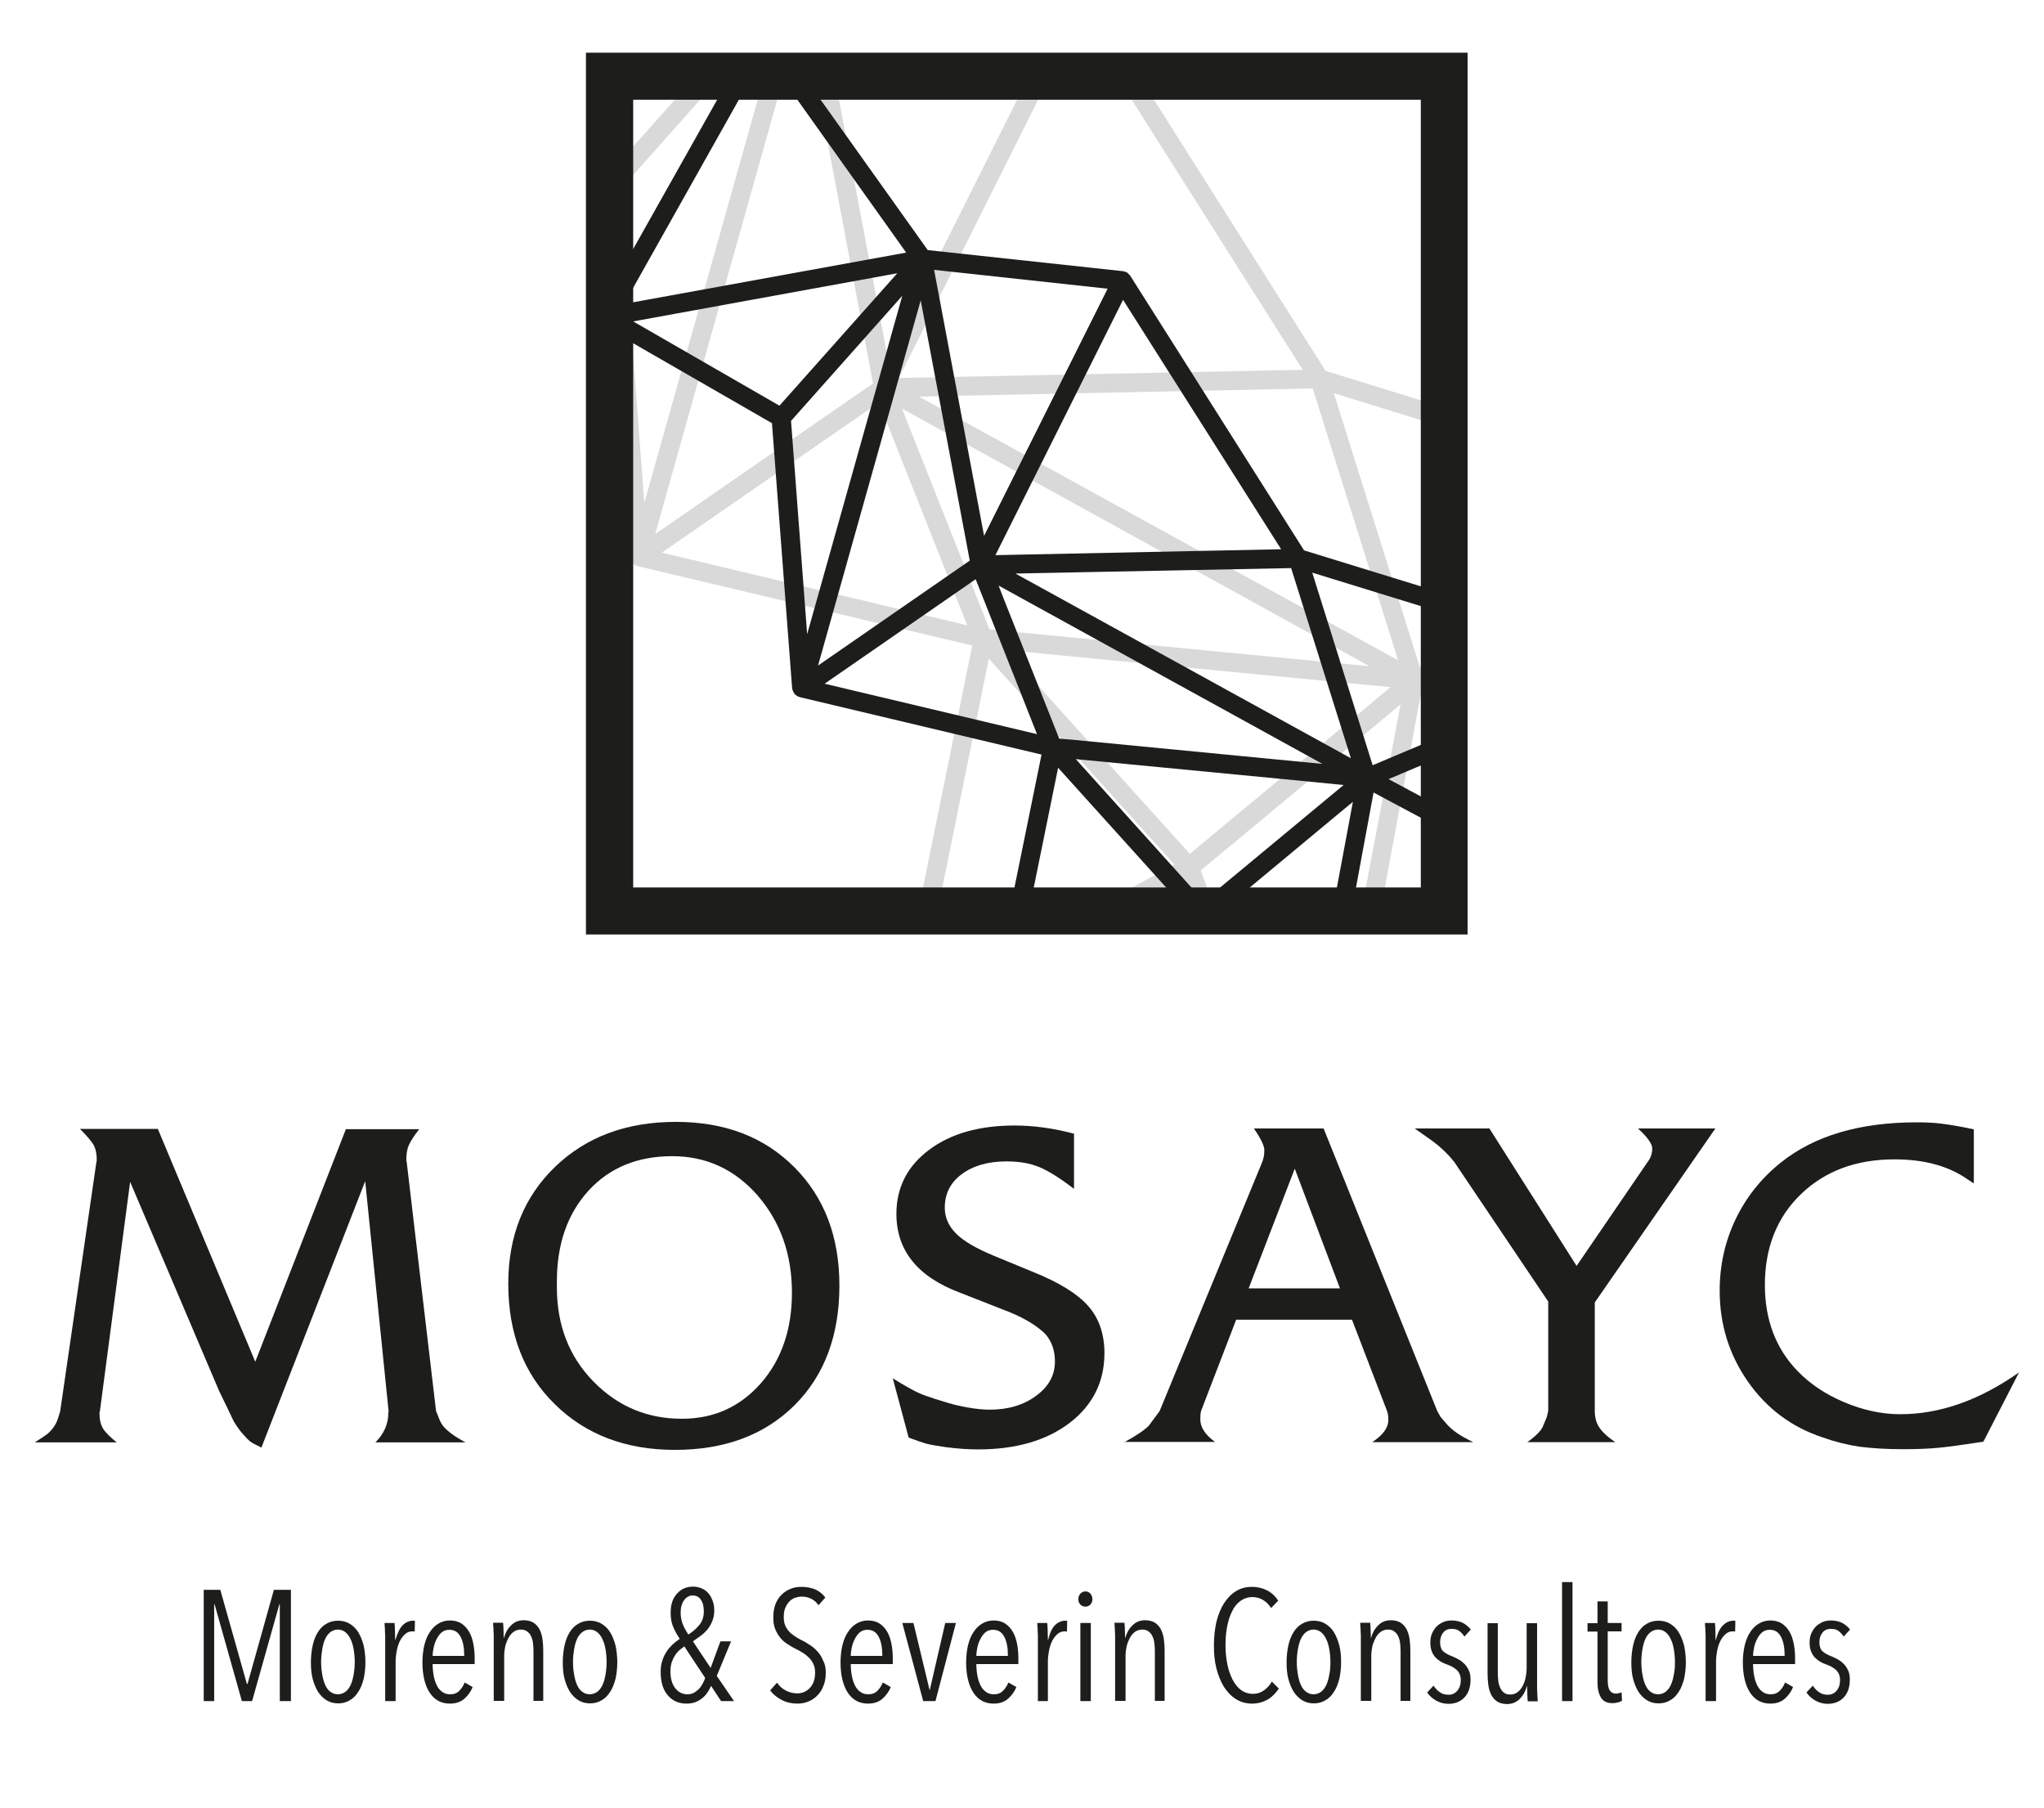 <?xml version="1.0" encoding="utf-8"?>
<!-- Generator: Adobe Illustrator 27.0.0, SVG Export Plug-In . SVG Version: 6.00 Build 0)  -->
<svg version="1.1" id="Capa_1" xmlns="http://www.w3.org/2000/svg" xmlns:xlink="http://www.w3.org/1999/xlink" x="0px" y="0px"
	 viewBox="0 0 900 796" style="enable-background:new 0 0 900 796;" xml:space="preserve">
<style type="text/css">
	.st0{fill:#1D1D1B;}
	.st1{fill:#D9D9D9;}
</style>
<g>
	<path class="st0" d="M15.3,635c2.4-1.5,4.2-2.7,5.4-3.6c1.1-0.9,2.1-1.9,2.9-3.1c0.8-1.1,1.4-2.3,1.8-3.5c0.4-1.2,0.8-2.4,1.1-3.5
		l15.9-109.4l0.2-1.1c0-2.7-0.4-4.8-1.2-6.4c-0.8-1.6-2.9-4.1-6.2-7.4h34.3l42.9,102.5l39.9-102.4l32.3,0c-2.3,2.9-3.8,5.3-4.6,7.1
		c-0.8,1.8-1.1,4-1.1,6.5l0.2,1.1L192,621.2l1.1,2.7c0.6,1.8,1.4,3.2,2.2,4.1s1.9,2,3.4,3.1c1.4,1.1,3.5,2.4,6.3,3.9h-39.7
		c3.8-3.8,5.7-8.2,5.7-13l0.1-0.8l-10.3-101.2l-45.7,117.3c-2.4-1.2-4-2-4.8-2.6c-0.8-0.6-1.8-1.6-3.2-3.2c-1.4-1.5-2.8-3.5-4.2-5.8
		l-3-6.3l-3.4-7l-39.2-92.1L44,621.2l-0.2,0.8c0,2.8,0.5,5.1,1.5,6.8c1,1.7,3.1,3.8,6.1,6.2H15.3z"/>
	<path class="st0" d="M223.8,565.1c0-21,6.9-38.2,20.6-51.4c13.7-13.2,31.4-19.8,53.2-19.8c21.5,0,38.8,6.6,52.1,19.9
		c13.3,13.3,19.9,30.7,19.9,52.2c0,21.9-6.6,39.5-19.7,52.6c-13.2,13.1-30.7,19.7-52.7,19.7c-21.8,0-39.5-6.8-53.1-20.3
		C230.5,604.6,223.8,586.9,223.8,565.1z M245.2,564.2v2.5c0,16.6,5.3,30.4,16,41.4c10.7,11,23.7,16.5,39,16.5
		c14.1,0,25.6-5.2,34.8-15.6c9.1-10.4,13.7-23.7,13.7-39.9c0-17-5.1-31.2-15.1-42.8c-10.1-11.5-22.6-17.3-37.6-17.3
		c-15.2,0-27.5,5-36.8,15.1C249.9,534.3,245.2,547.6,245.2,564.2z"/>
	<path class="st0" d="M393.1,606.8c5,3.1,8.6,5.1,10.9,6.2c2.3,1.1,6,2.4,11.1,3.9c3.3,1.1,6.9,2,10.8,2.7s7.2,1,9.9,1
		c8,0,14.9-2,20.4-6.1c5.6-4.1,8.3-9.1,8.3-15.1c0-5-1.5-9.1-4.4-12.3c-4.3-4.1-10.6-7.7-18.8-10.7l-18.6-7.3
		c-18.7-7-28-18.6-28-34.7c0-11.6,4.8-21,14.4-28.2c9.6-7.2,22.2-10.7,37.7-10.7c8.3,0,17,1.2,26.1,3.6v24.3
		c-6.1-4.7-11.2-7.9-15.3-9.6c-4.1-1.7-8.9-2.5-14.4-2.5c-8.2,0-14.7,1.9-19.7,5.6c-5,3.7-7.5,8.6-7.5,14.8c0,4.3,1.7,8.1,5,11.4
		c3.3,3.3,8.8,6.5,16.5,9.7l17.2,7.1c11.5,4.6,19.6,9.6,24.4,15c4.8,5.4,7.2,12.4,7.2,20.8c0,12.6-5.1,22.9-15.3,30.7
		c-10.2,7.8-23.7,11.7-40.4,11.7c-4,0-8.7-0.3-14.2-1c-4.1-0.6-6.9-1.1-8.4-1.5c-1.5-0.4-4.2-1.3-7.9-2.7L393.1,606.8z"/>
	<path class="st0" d="M494.9,635c5.4-2.9,9-5.4,10.9-7.3l4.8-6.5l45-109.2c0.8-1.8,1.1-3.6,1.1-5.6s-1.5-5.1-4.6-9.6h30.7l50,124.3
		l1.5,2.7l3.3,3.8c1.1,1.1,2.5,2.3,4.1,3.4c1.6,1.1,3.9,2.4,7,3.9h-44.5c4.7-3.1,7.1-6.3,7.1-9.8c0-1.7-0.2-3-0.6-4l-15.4-40.1h-51
		l-15.4,40c-0.3,1-0.4,2.3-0.4,3.8c0,3.6,2.2,6.9,6.5,10H494.9z M570.1,514.5l-20.3,52.7h40.2L570.1,514.5z"/>
	<path class="st0" d="M622.9,496.8l32.9,0l38.4,60.5l31.3-45.8c1.3-1.7,2-3.6,2-5.9c0-2-2.1-5-6.3-8.8h34.1l-53.1,76.6v47.7
		c0,2.8,0.6,5.2,1.9,7.2c1.3,2,3.6,4.2,7.1,6.6h-38.7c3.9-2.8,6.3-5.2,7-7.3l1.6-3.8l0.6-2.7v-48.1l-41.4-61.5l-2.3-2.7
		c-2.9-3.1-5.9-5.6-9-7.7L622.9,496.8z"/>
	<path class="st0" d="M869.1,497.2V521l-4.4-2.9c-8-5.1-18.2-7.7-30.5-7.7c-16.9,0-30.6,5.1-41.2,15.3c-10.6,10.2-15.9,23.6-15.9,40
		c0,15.3,4.8,28,14.4,37.9c5.4,5.6,12.2,10.2,20.5,13.7c8.3,3.5,16.5,5.3,24.7,5.3c17.4,0,34.8-6.1,52.3-18.4l-15.7,30.5
		c-9.1,1.4-15.7,2.3-20,2.7c-4.3,0.4-9.4,0.6-15.4,0.6c-7.3,0-13.6-0.4-19.1-1.1c-5.4-0.8-11-2.2-16.6-4.2
		c-13.4-4.5-24.3-12.6-32.6-24.5c-8.3-11.9-12.4-25.2-12.4-40c0-11.1,2.3-21.5,6.9-31.2c4.6-9.7,11.2-18.1,19.9-25.1
		c14.8-11.9,34.8-17.8,60-17.8c4.2,0,7.9,0.2,11,0.6S862.8,495.8,869.1,497.2z"/>
</g>
<g>
	<path class="st0" d="M123.2,748.9v-42.6H123l-12,42.6h-4.5l-12-42.6h-0.2v42.6h-4.6v-49H97l11.7,41.4h0.3l11.6-41.4h7.5v49H123.2z"
		/>
	<path class="st0" d="M160.9,731.8c0,2.7-0.3,5.2-0.8,7.4c-0.6,2.2-1.3,4.1-2.4,5.7c-1,1.6-2.3,2.9-3.8,3.7c-1.5,0.9-3.2,1.3-5,1.3
		s-3.5-0.4-5-1.3c-1.5-0.9-2.7-2.1-3.8-3.7c-1-1.6-1.8-3.5-2.4-5.7c-0.6-2.2-0.8-4.7-0.8-7.4s0.3-5.2,0.8-7.5
		c0.5-2.3,1.3-4.2,2.3-5.8c1-1.6,2.3-2.9,3.8-3.7c1.5-0.9,3.2-1.3,5.1-1.3c1.8,0,3.5,0.4,5,1.3c1.5,0.9,2.8,2.1,3.8,3.7
		c1,1.6,1.8,3.6,2.4,5.8C160.6,726.6,160.9,729.1,160.9,731.8z M156.2,731.7c0-2-0.2-3.9-0.5-5.7s-0.8-3.3-1.4-4.5
		c-0.6-1.3-1.4-2.3-2.3-3c-0.9-0.7-2-1.1-3.2-1.1c-1.2,0-2.3,0.4-3.3,1.1c-0.9,0.7-1.7,1.7-2.3,3c-0.6,1.3-1,2.8-1.3,4.5
		c-0.3,1.8-0.5,3.6-0.5,5.7c0,2,0.2,3.9,0.5,5.6c0.3,1.7,0.7,3.2,1.3,4.5c0.6,1.3,1.3,2.3,2.3,3c0.9,0.7,2,1.1,3.3,1.1
		c1.2,0,2.3-0.4,3.3-1.1c0.9-0.7,1.7-1.7,2.3-3c0.6-1.3,1-2.8,1.3-4.5C156,735.6,156.2,733.7,156.2,731.7z"/>
	<path class="st0" d="M177.3,715.5c1.3-1.3,2.9-2,4.6-2c0.4,0,0.6,0,0.8,0.1l-0.1,4.7c-0.2,0-0.4-0.1-0.5-0.1c-0.2,0-0.4,0-0.6,0
		c-1.2,0-2.2,0.4-3.1,1.2c-0.9,0.8-1.7,1.8-2.3,3c-0.6,1.2-1.1,2.7-1.4,4.3c-0.3,1.6-0.5,3.2-0.5,4.7v17.5h-4.6v-25.7
		c0-0.7,0-1.5,0-2.4c0-0.9,0-1.7-0.1-2.5c0-0.8,0-1.6-0.1-2.2c0-0.7-0.1-1.2-0.1-1.6h4.4c0.1,0.9,0.2,2,0.2,3.3
		c0,1.3,0.1,2.7,0.1,4.2h0.1C175,719,176,716.8,177.3,715.5z"/>
	<path class="st0" d="M190.5,732.7c0,1.9,0.2,3.6,0.5,5.2s0.8,3,1.4,4.2c0.6,1.2,1.4,2.1,2.4,2.8c1,0.7,2.1,1,3.4,1
		c1.7,0,3-0.5,4-1.5c1-1,1.8-2.2,2.4-3.7l3.5,2c-0.8,2.1-2.1,3.8-3.7,5.2c-1.6,1.4-3.7,2.1-6.3,2.1c-3.8,0-6.8-1.6-8.9-4.8
		c-2.1-3.2-3.2-7.7-3.2-13.4c0-2.7,0.3-5.1,0.8-7.4c0.6-2.3,1.3-4.2,2.4-5.8c1-1.6,2.3-2.9,3.8-3.8c1.5-0.9,3.2-1.4,5-1.4
		c2,0,3.7,0.4,5.1,1.3c1.4,0.9,2.5,2.1,3.4,3.6c0.9,1.5,1.5,3.3,1.9,5.3c0.4,2,0.6,4.2,0.6,6.5v2.5H190.5z M204.4,728.9
		c0-3.5-0.5-6.2-1.6-8.3c-1.1-2.1-2.7-3.1-5-3.1c-1.3,0-2.5,0.4-3.4,1.2c-0.9,0.8-1.6,1.8-2.2,3c-0.6,1.2-1,2.4-1.3,3.8
		s-0.4,2.5-0.4,3.5H204.4z"/>
	<path class="st0" d="M234.9,748.9v-22.2c0-1.1-0.1-2.1-0.2-3.2c-0.1-1.1-0.4-2.1-0.8-3c-0.4-0.9-0.9-1.6-1.7-2.2
		c-0.7-0.6-1.7-0.9-2.8-0.9c-1.1,0-2.2,0.3-3.1,0.9c-0.9,0.6-1.7,1.5-2.3,2.6c-0.6,1.1-1.1,2.3-1.5,3.7c-0.3,1.4-0.5,2.9-0.5,4.4
		v19.8h-4.6v-25.7c0-0.7,0-1.5,0-2.4c0-0.9,0-1.7-0.1-2.5c0-0.8,0-1.6-0.1-2.2c0-0.7-0.1-1.2-0.1-1.6h4.4c0.1,0.9,0.2,1.9,0.2,3.2
		c0,1.2,0.1,2.4,0.1,3.5h0.1c0.6-2.3,1.7-4.2,3.2-5.6c1.5-1.5,3.3-2.2,5.5-2.2c1.8,0,3.3,0.4,4.5,1.2c1.1,0.8,2,1.8,2.6,3.1
		c0.6,1.3,1,2.7,1.2,4.3c0.2,1.6,0.3,3.2,0.3,4.7v22.2H234.9z"/>
	<path class="st0" d="M271.8,731.8c0,2.7-0.3,5.2-0.8,7.4c-0.6,2.2-1.3,4.1-2.4,5.7c-1,1.6-2.3,2.9-3.8,3.7c-1.5,0.9-3.2,1.3-5,1.3
		c-1.8,0-3.5-0.4-5-1.3c-1.5-0.9-2.7-2.1-3.8-3.7c-1-1.6-1.8-3.5-2.4-5.7c-0.6-2.2-0.8-4.7-0.8-7.4s0.3-5.2,0.8-7.5
		c0.5-2.3,1.3-4.2,2.3-5.8c1-1.6,2.3-2.9,3.8-3.7c1.5-0.9,3.2-1.3,5.1-1.3c1.8,0,3.5,0.4,5,1.3c1.5,0.9,2.8,2.1,3.8,3.7
		c1,1.6,1.8,3.6,2.4,5.8C271.5,726.6,271.8,729.1,271.8,731.8z M267.1,731.7c0-2-0.2-3.9-0.5-5.7s-0.8-3.3-1.4-4.5
		c-0.6-1.3-1.4-2.3-2.3-3c-0.9-0.7-2-1.1-3.2-1.1c-1.2,0-2.3,0.4-3.3,1.1c-0.9,0.7-1.7,1.7-2.3,3c-0.6,1.3-1,2.8-1.3,4.5
		c-0.3,1.8-0.5,3.6-0.5,5.7c0,2,0.2,3.9,0.5,5.6c0.3,1.7,0.7,3.2,1.3,4.5c0.6,1.3,1.3,2.3,2.3,3c0.9,0.7,2,1.1,3.3,1.1
		c1.2,0,2.3-0.4,3.3-1.1c0.9-0.7,1.7-1.7,2.3-3c0.6-1.3,1-2.8,1.3-4.5C266.9,735.6,267.1,733.7,267.1,731.7z"/>
	<path class="st0" d="M317.5,748.9l-4.4-6.7c-0.5,1.1-1,2.1-1.7,3c-0.6,1-1.4,1.8-2.3,2.5c-0.9,0.7-1.9,1.3-3,1.7
		c-1.1,0.4-2.4,0.6-3.8,0.6c-3.4,0-6.2-1.2-8.3-3.7c-2.1-2.4-3.1-5.9-3.1-10.3c0-1.8,0.2-3.3,0.7-4.8c0.4-1.4,1-2.7,1.8-3.9
		c0.7-1.2,1.6-2.2,2.6-3.2c1-0.9,2.1-1.8,3.3-2.6c-1.6-2.4-2.6-4.4-3.2-6.1c-0.6-1.7-0.8-3.5-0.8-5.4c0-3.6,0.9-6.4,2.8-8.4
		c1.8-2.1,4.2-3.1,7.1-3.1c1.4,0,2.6,0.3,3.8,0.8s2.1,1.2,2.9,2.1c0.8,0.9,1.4,2,1.9,3.4c0.5,1.3,0.7,2.8,0.7,4.3
		c0,1.6-0.3,3.1-0.8,4.4c-0.5,1.3-1.2,2.5-2,3.6c-0.9,1.1-1.9,2.1-3,2.9c-1.2,0.9-2.4,1.7-3.6,2.6l7.8,11.7l4.3-11.7h4.7l-6.3,15.2
		l7.6,11.1H317.5z M301.3,724.8c-0.8,0.6-1.5,1.2-2.3,1.8c-0.7,0.7-1.4,1.5-1.9,2.4c-0.6,0.9-1,1.9-1.4,3c-0.3,1.1-0.5,2.4-0.5,3.7
		c0,3.2,0.7,5.7,2.1,7.5c1.4,1.8,3.2,2.7,5.4,2.7c1,0,1.9-0.2,2.7-0.6c0.8-0.4,1.5-1,2.2-1.6c0.7-0.7,1.2-1.4,1.7-2.3
		c0.5-0.9,0.9-1.8,1.2-2.7L301.3,724.8z M309.9,709.5c0-2.2-0.4-4-1.3-5.2c-0.8-1.3-2.1-1.9-3.6-1.9s-2.8,0.7-3.8,2.1
		c-1,1.4-1.5,3.2-1.5,5.4c0,1.8,0.3,3.4,0.8,4.8c0.5,1.4,1.4,3.1,2.6,4.9c1.9-1.2,3.6-2.7,4.9-4.3
		C309.2,713.8,309.9,711.8,309.9,709.5z"/>
	<path class="st0" d="M363.6,736.3c0,2.2-0.3,4.1-1,5.8c-0.6,1.7-1.5,3.1-2.7,4.3c-1.1,1.2-2.5,2.1-4,2.7c-1.5,0.6-3.1,0.9-4.8,0.9
		c-2.5,0-4.8-0.5-6.9-1.6c-2.1-1.1-3.8-2.5-5.1-4.2l3-3.4c1.1,1.5,2.4,2.7,4,3.5c1.6,0.8,3.3,1.2,4.9,1.2c2.2,0,4.1-0.8,5.6-2.4
		c1.5-1.6,2.3-3.8,2.3-6.7c0-1.4-0.2-2.6-0.7-3.7s-1.1-2-1.9-2.8s-1.7-1.6-2.7-2.2c-1-0.6-2-1.2-3.2-1.8c-1.3-0.6-2.6-1.4-3.8-2.2
		c-1.2-0.8-2.3-1.7-3.1-2.8c-0.9-1.1-1.6-2.3-2.2-3.8c-0.6-1.5-0.8-3.2-0.8-5.1c0-2.3,0.3-4.2,1-5.9c0.7-1.7,1.6-3.1,2.8-4.2
		c1.2-1.1,2.5-2,4-2.5c1.5-0.6,3-0.8,4.6-0.8c2.2,0,4.2,0.4,6,1.1c1.8,0.8,3.3,2,4.5,3.6l-3,3.4c-0.9-1.3-2-2.3-3.3-2.9
		c-1.2-0.6-2.6-0.9-4.1-0.9c-1,0-1.9,0.2-2.9,0.5c-0.9,0.3-1.8,0.9-2.5,1.6c-0.7,0.7-1.3,1.7-1.8,2.8s-0.7,2.5-0.7,4.1
		c0,1.4,0.2,2.6,0.6,3.6c0.4,1,1,1.9,1.7,2.7c0.7,0.8,1.6,1.5,2.5,2.1c0.9,0.6,1.9,1.2,2.9,1.7c1.3,0.6,2.6,1.4,3.8,2.2
		c1.3,0.8,2.4,1.8,3.4,2.9c1,1.1,1.8,2.4,2.4,3.9C363.3,732.6,363.6,734.4,363.6,736.3z"/>
	<path class="st0" d="M374.6,732.7c0,1.9,0.2,3.6,0.5,5.2s0.8,3,1.4,4.2c0.6,1.2,1.4,2.1,2.4,2.8c1,0.7,2.1,1,3.4,1
		c1.7,0,3-0.5,4-1.5s1.8-2.2,2.4-3.7l3.5,2c-0.8,2.1-2.1,3.8-3.7,5.2c-1.6,1.4-3.7,2.1-6.3,2.1c-3.8,0-6.8-1.6-8.9-4.8
		c-2.1-3.2-3.2-7.7-3.2-13.4c0-2.7,0.3-5.1,0.8-7.4c0.6-2.3,1.3-4.2,2.4-5.8c1-1.6,2.3-2.9,3.8-3.8c1.5-0.9,3.2-1.4,5-1.4
		c2,0,3.7,0.4,5.1,1.3c1.4,0.9,2.5,2.1,3.4,3.6c0.9,1.5,1.5,3.3,1.9,5.3c0.4,2,0.6,4.2,0.6,6.5v2.5H374.6z M388.5,728.9
		c0-3.5-0.5-6.2-1.6-8.3c-1.1-2.1-2.7-3.1-5-3.1c-1.3,0-2.5,0.4-3.4,1.2c-0.9,0.8-1.6,1.8-2.2,3c-0.6,1.2-1,2.4-1.3,3.8
		s-0.4,2.5-0.4,3.5H388.5z"/>
	<path class="st0" d="M411.9,748.9h-5.4l-9.2-34.4h4.9l7.1,29.5h0.1l6.8-29.5h4.7L411.9,748.9z"/>
	<path class="st0" d="M429.9,732.7c0,1.9,0.2,3.6,0.5,5.2s0.8,3,1.4,4.2c0.6,1.2,1.4,2.1,2.4,2.8c1,0.7,2.1,1,3.4,1
		c1.7,0,3-0.5,4-1.5s1.8-2.2,2.4-3.7l3.5,2c-0.8,2.1-2.1,3.8-3.7,5.2c-1.6,1.4-3.7,2.1-6.3,2.1c-3.8,0-6.8-1.6-8.9-4.8
		c-2.1-3.2-3.2-7.7-3.2-13.4c0-2.7,0.3-5.1,0.8-7.4c0.6-2.3,1.3-4.2,2.4-5.8c1-1.6,2.3-2.9,3.8-3.8c1.5-0.9,3.2-1.4,5-1.4
		c2,0,3.7,0.4,5.1,1.3c1.4,0.9,2.5,2.1,3.4,3.6c0.9,1.5,1.5,3.3,1.9,5.3c0.4,2,0.6,4.2,0.6,6.5v2.5H429.9z M443.8,728.9
		c0-3.5-0.5-6.2-1.6-8.3c-1.1-2.1-2.7-3.1-5-3.1c-1.3,0-2.5,0.4-3.4,1.2c-0.9,0.8-1.6,1.8-2.2,3s-1,2.4-1.3,3.8s-0.4,2.5-0.4,3.5
		H443.8z"/>
	<path class="st0" d="M464.5,715.5c1.3-1.3,2.9-2,4.6-2c0.4,0,0.6,0,0.8,0.1l-0.1,4.7c-0.2,0-0.4-0.1-0.5-0.1c-0.2,0-0.4,0-0.6,0
		c-1.2,0-2.2,0.4-3.1,1.2c-0.9,0.8-1.7,1.8-2.3,3c-0.6,1.2-1.1,2.7-1.4,4.3c-0.3,1.6-0.5,3.2-0.5,4.7v17.5H457v-25.7
		c0-0.7,0-1.5,0-2.4c0-0.9,0-1.7-0.1-2.5c0-0.8,0-1.6-0.1-2.2c0-0.7-0.1-1.2-0.1-1.6h4.4c0.1,0.9,0.2,2,0.2,3.3
		c0,1.3,0.1,2.7,0.1,4.2h0.1C462.2,719,463.2,716.8,464.5,715.5z"/>
	<path class="st0" d="M481,704c0,1-0.3,1.8-0.9,2.4c-0.6,0.6-1.3,0.9-2.2,0.9c-0.9,0-1.6-0.3-2.2-0.9c-0.6-0.6-0.9-1.4-0.9-2.4
		c0-0.9,0.3-1.7,0.9-2.4c0.6-0.6,1.3-1,2.2-1c0.9,0,1.6,0.3,2.2,1C480.7,702.3,481,703.1,481,704z M475.7,748.9v-34.4h4.6v34.4
		H475.7z"/>
	<path class="st0" d="M508.5,748.9v-22.2c0-1.1-0.1-2.1-0.2-3.2c-0.1-1.1-0.4-2.1-0.8-3c-0.4-0.9-0.9-1.6-1.7-2.2
		c-0.7-0.6-1.7-0.9-2.8-0.9c-1.1,0-2.2,0.3-3.1,0.9c-0.9,0.6-1.7,1.5-2.3,2.6c-0.6,1.1-1.1,2.3-1.5,3.7c-0.3,1.4-0.5,2.9-0.5,4.4
		v19.8h-4.6v-25.7c0-0.7,0-1.5,0-2.4c0-0.9,0-1.7-0.1-2.5c0-0.8,0-1.6-0.1-2.2c0-0.7-0.1-1.2-0.1-1.6h4.4c0.1,0.9,0.2,1.9,0.2,3.2
		c0,1.2,0.1,2.4,0.1,3.5h0.1c0.6-2.3,1.7-4.2,3.2-5.6c1.5-1.5,3.3-2.2,5.5-2.2c1.8,0,3.3,0.4,4.5,1.2c1.1,0.8,2,1.8,2.6,3.1
		c0.6,1.3,1,2.7,1.2,4.3c0.2,1.6,0.3,3.2,0.3,4.7v22.2H508.5z"/>
	<path class="st0" d="M558,748.3c-2,1.1-4.2,1.7-6.7,1.7c-2.7,0-5.1-0.7-7.1-2c-2.1-1.3-3.8-3.1-5.3-5.4c-1.4-2.3-2.5-5-3.3-8.1
		c-0.8-3.1-1.1-6.5-1.1-10.2c0-3.7,0.4-7.1,1.1-10.3c0.8-3.1,1.9-5.9,3.3-8.1c1.5-2.3,3.2-4.1,5.3-5.4c2.1-1.3,4.4-1.9,7.1-1.9
		c2.3,0,4.5,0.5,6.5,1.5c2,1,3.7,2.5,5,4.6l-3.1,3.2c-1.1-1.6-2.3-2.8-3.7-3.6c-1.4-0.8-2.9-1.2-4.5-1.2c-2,0-3.8,0.6-5.3,1.7
		c-1.5,1.1-2.8,2.6-3.7,4.6c-1,1.9-1.7,4.2-2.2,6.8c-0.5,2.6-0.7,5.3-0.7,8.2c0,2.9,0.3,5.6,0.8,8.2c0.5,2.6,1.3,4.8,2.3,6.8
		c1,1.9,2.2,3.5,3.7,4.6c1.5,1.1,3.3,1.7,5.3,1.7c1.8,0,3.4-0.5,4.8-1.5c1.4-1,2.6-2.3,3.5-3.9l3.1,3.1
		C561.6,745.5,560,747.2,558,748.3z"/>
	<path class="st0" d="M590.5,731.8c0,2.7-0.3,5.2-0.8,7.4c-0.6,2.2-1.3,4.1-2.4,5.7c-1,1.6-2.3,2.9-3.8,3.7c-1.5,0.9-3.2,1.3-5,1.3
		s-3.5-0.4-5-1.3c-1.5-0.9-2.7-2.1-3.8-3.7c-1-1.6-1.8-3.5-2.4-5.7c-0.6-2.2-0.8-4.7-0.8-7.4s0.3-5.2,0.8-7.5
		c0.5-2.3,1.3-4.2,2.3-5.8c1-1.6,2.3-2.9,3.8-3.7c1.5-0.9,3.2-1.3,5.1-1.3c1.8,0,3.5,0.4,5,1.3c1.5,0.9,2.8,2.1,3.8,3.7
		c1,1.6,1.8,3.6,2.4,5.8C590.3,726.6,590.5,729.1,590.5,731.8z M585.8,731.7c0-2-0.2-3.9-0.5-5.7s-0.8-3.3-1.4-4.5
		c-0.6-1.3-1.4-2.3-2.3-3c-0.9-0.7-2-1.1-3.2-1.1s-2.3,0.4-3.3,1.1c-0.9,0.7-1.7,1.7-2.3,3c-0.6,1.3-1,2.8-1.3,4.5s-0.5,3.6-0.5,5.7
		c0,2,0.2,3.9,0.5,5.6c0.3,1.7,0.7,3.2,1.3,4.5c0.6,1.3,1.3,2.3,2.3,3c0.9,0.7,2,1.1,3.3,1.1s2.3-0.4,3.3-1.1c0.9-0.7,1.7-1.7,2.3-3
		c0.6-1.3,1-2.8,1.3-4.5C585.7,735.6,585.8,733.7,585.8,731.7z"/>
	<path class="st0" d="M616.7,748.9v-22.2c0-1.1-0.1-2.1-0.2-3.2c-0.1-1.1-0.4-2.1-0.8-3c-0.4-0.9-0.9-1.6-1.7-2.2
		c-0.7-0.6-1.7-0.9-2.8-0.9c-1.1,0-2.2,0.3-3.1,0.9c-0.9,0.6-1.7,1.5-2.3,2.6c-0.6,1.1-1.1,2.3-1.5,3.7c-0.3,1.4-0.5,2.9-0.5,4.4
		v19.8h-4.6v-25.7c0-0.7,0-1.5,0-2.4c0-0.9,0-1.7-0.1-2.5c0-0.8,0-1.6-0.1-2.2c0-0.7-0.1-1.2-0.1-1.6h4.4c0.1,0.9,0.2,1.9,0.2,3.2
		c0,1.2,0.1,2.4,0.1,3.5h0.1c0.6-2.3,1.7-4.2,3.2-5.6c1.5-1.5,3.3-2.2,5.5-2.2c1.8,0,3.3,0.4,4.5,1.2c1.1,0.8,2,1.8,2.6,3.1
		c0.6,1.3,1,2.7,1.2,4.3c0.2,1.6,0.3,3.2,0.3,4.7v22.2H616.7z"/>
	<path class="st0" d="M644.8,720.5c-0.6-1-1.4-1.8-2.3-2.5s-2.1-0.9-3.4-0.9c-1.5,0-2.7,0.5-3.6,1.6c-0.9,1.1-1.4,2.5-1.4,4.3
		c0,1.8,0.5,3.2,1.4,4c0.9,0.8,2.3,1.6,4.2,2.3c0.9,0.4,1.8,0.8,2.8,1.4c0.9,0.5,1.7,1.2,2.5,2c0.7,0.8,1.3,1.7,1.8,2.8
		c0.5,1.1,0.7,2.4,0.7,3.9c0,3.4-0.9,6-2.7,7.9c-1.8,1.9-4.2,2.8-7.1,2.8c-1.9,0-3.7-0.5-5.3-1.4c-1.6-0.9-3-2.1-4-3.6l2.8-3
		c0.8,1.2,1.7,2.2,2.8,2.9c1.1,0.8,2.4,1.1,3.8,1.1c1.6,0,2.9-0.6,3.9-1.8c1-1.2,1.5-2.7,1.5-4.7c0-1.1-0.2-2-0.6-2.8
		c-0.4-0.8-0.9-1.4-1.5-1.9c-0.6-0.5-1.3-0.9-2-1.3c-0.8-0.4-1.6-0.7-2.4-1c-0.9-0.3-1.7-0.7-2.5-1.2c-0.8-0.5-1.5-1.1-2.2-1.8
		c-0.6-0.7-1.2-1.6-1.6-2.7c-0.4-1-0.6-2.3-0.6-3.8c0-1.4,0.2-2.7,0.7-3.9c0.5-1.2,1.2-2.2,2-3.1c0.9-0.9,1.9-1.5,3-2
		c1.1-0.5,2.4-0.7,3.7-0.7c1.9,0,3.6,0.4,5,1.1c1.4,0.8,2.5,1.7,3.4,2.9L644.8,720.5z"/>
	<path class="st0" d="M659.5,714.5v22.2c0,1.1,0.1,2.1,0.2,3.2c0.1,1.1,0.4,2.1,0.8,3c0.4,0.9,0.9,1.6,1.6,2.2
		c0.7,0.6,1.6,0.9,2.8,0.9c1.2,0,2.2-0.3,3.1-0.9c0.9-0.6,1.7-1.5,2.3-2.6c0.6-1.1,1.1-2.3,1.4-3.7c0.3-1.4,0.5-2.9,0.5-4.4v-19.8
		h4.6v25.7c0,0.7,0,1.5,0,2.4c0,0.9,0,1.7,0.1,2.5c0,0.8,0,1.6,0.1,2.3c0,0.7,0.1,1.2,0.1,1.5h-4.4c-0.1-0.9-0.2-1.9-0.2-3.2
		c0-1.2-0.1-2.4-0.1-3.5h-0.1c-0.6,2.3-1.7,4.2-3.2,5.7c-1.5,1.4-3.3,2.2-5.5,2.2c-1.8,0-3.3-0.4-4.5-1.2c-1.1-0.8-2-1.8-2.6-3.1
		c-0.6-1.3-1-2.7-1.2-4.3c-0.2-1.6-0.3-3.2-0.3-4.8v-22.2H659.5z"/>
	<path class="st0" d="M687.8,748.9v-52.4h4.6v52.4H687.8z"/>
	<path class="st0" d="M712.3,749.5c-0.7,0.2-1.5,0.3-2.3,0.3c-2.4,0-4.1-0.8-5.1-2.5c-1-1.7-1.5-3.9-1.5-6.6v-22.4H699v-3.7h4.4V705
		h4.5v9.5h6.1v3.7h-6.1v21.5c0,2.1,0.3,3.6,0.9,4.5c0.6,0.9,1.5,1.4,2.7,1.4c0.4,0,0.9-0.1,1.3-0.2c0.5-0.1,0.8-0.2,1.2-0.4l0.2,3.7
		C713.7,749.1,713.1,749.3,712.3,749.5z"/>
	<path class="st0" d="M742.3,731.8c0,2.7-0.3,5.2-0.8,7.4c-0.6,2.2-1.3,4.1-2.4,5.7c-1,1.6-2.3,2.9-3.8,3.7c-1.5,0.9-3.2,1.3-5,1.3
		s-3.5-0.4-5-1.3c-1.5-0.9-2.7-2.1-3.8-3.7c-1-1.6-1.8-3.5-2.4-5.7c-0.6-2.2-0.8-4.7-0.8-7.4s0.3-5.2,0.8-7.5
		c0.5-2.3,1.3-4.2,2.3-5.8c1-1.6,2.3-2.9,3.8-3.7c1.5-0.9,3.2-1.3,5.1-1.3c1.8,0,3.5,0.4,5,1.3c1.5,0.9,2.8,2.1,3.8,3.7
		c1,1.6,1.8,3.6,2.4,5.8C742,726.6,742.3,729.1,742.3,731.8z M737.5,731.7c0-2-0.2-3.9-0.5-5.7s-0.8-3.3-1.4-4.5
		c-0.6-1.3-1.4-2.3-2.3-3c-0.9-0.7-2-1.1-3.2-1.1s-2.3,0.4-3.3,1.1c-0.9,0.7-1.7,1.7-2.3,3c-0.6,1.3-1,2.8-1.3,4.5s-0.5,3.6-0.5,5.7
		c0,2,0.2,3.9,0.5,5.6c0.3,1.7,0.7,3.2,1.3,4.5c0.6,1.3,1.3,2.3,2.3,3c0.9,0.7,2,1.1,3.3,1.1s2.3-0.4,3.3-1.1c0.9-0.7,1.7-1.7,2.3-3
		c0.6-1.3,1-2.8,1.3-4.5C737.4,735.6,737.5,733.7,737.5,731.7z"/>
	<path class="st0" d="M758.7,715.5c1.3-1.3,2.9-2,4.6-2c0.4,0,0.6,0,0.8,0.1l-0.1,4.7c-0.2,0-0.4-0.1-0.5-0.1c-0.2,0-0.4,0-0.6,0
		c-1.2,0-2.2,0.4-3.1,1.2c-0.9,0.8-1.7,1.8-2.3,3c-0.6,1.2-1.1,2.7-1.4,4.3c-0.3,1.6-0.5,3.2-0.5,4.7v17.5h-4.6v-25.7
		c0-0.7,0-1.5,0-2.4c0-0.9,0-1.7-0.1-2.5c0-0.8,0-1.6-0.1-2.2c0-0.7-0.1-1.2-0.1-1.6h4.4c0.1,0.9,0.2,2,0.2,3.3
		c0,1.3,0.1,2.7,0.1,4.2h0.1C756.3,719,757.3,716.8,758.7,715.5z"/>
	<path class="st0" d="M771.9,732.7c0,1.9,0.2,3.6,0.5,5.2s0.8,3,1.4,4.2c0.6,1.2,1.4,2.1,2.4,2.8c1,0.7,2.1,1,3.4,1
		c1.7,0,3-0.5,4-1.5c1-1,1.8-2.2,2.4-3.7l3.5,2c-0.8,2.1-2.1,3.8-3.7,5.2c-1.6,1.4-3.7,2.1-6.3,2.1c-3.8,0-6.8-1.6-8.9-4.8
		c-2.1-3.2-3.2-7.7-3.2-13.4c0-2.7,0.3-5.1,0.8-7.4c0.6-2.3,1.3-4.2,2.4-5.8c1-1.6,2.3-2.9,3.8-3.8c1.5-0.9,3.2-1.4,5-1.4
		c2,0,3.7,0.4,5.1,1.3c1.4,0.9,2.5,2.1,3.4,3.6c0.9,1.5,1.5,3.3,1.9,5.3c0.4,2,0.6,4.2,0.6,6.5v2.5H771.9z M785.8,728.9
		c0-3.5-0.5-6.2-1.6-8.3c-1.1-2.1-2.7-3.1-5-3.1c-1.3,0-2.5,0.4-3.4,1.2c-0.9,0.8-1.6,1.8-2.2,3c-0.6,1.2-1,2.4-1.3,3.8
		s-0.4,2.5-0.4,3.5H785.8z"/>
	<path class="st0" d="M811.8,720.5c-0.6-1-1.4-1.8-2.3-2.5s-2.1-0.9-3.4-0.9c-1.5,0-2.7,0.5-3.6,1.6c-0.9,1.1-1.4,2.5-1.4,4.3
		c0,1.8,0.5,3.2,1.4,4c0.9,0.8,2.3,1.6,4.2,2.3c0.9,0.4,1.8,0.8,2.8,1.4c0.9,0.5,1.7,1.2,2.5,2c0.7,0.8,1.3,1.7,1.8,2.8
		c0.5,1.1,0.7,2.4,0.7,3.9c0,3.4-0.9,6-2.7,7.9c-1.8,1.9-4.2,2.8-7.1,2.8c-1.9,0-3.7-0.5-5.3-1.4c-1.6-0.9-3-2.1-4-3.6l2.8-3
		c0.8,1.2,1.7,2.2,2.8,2.9c1.1,0.8,2.4,1.1,3.8,1.1c1.6,0,2.9-0.6,3.9-1.8c1-1.2,1.5-2.7,1.5-4.7c0-1.1-0.2-2-0.6-2.8
		c-0.4-0.8-0.9-1.4-1.5-1.9c-0.6-0.5-1.3-0.9-2-1.3c-0.8-0.4-1.6-0.7-2.4-1c-0.9-0.3-1.7-0.7-2.5-1.2c-0.8-0.5-1.5-1.1-2.2-1.8
		c-0.6-0.7-1.2-1.6-1.6-2.7c-0.4-1-0.6-2.3-0.6-3.8c0-1.4,0.2-2.7,0.7-3.9c0.5-1.2,1.2-2.2,2-3.1c0.9-0.9,1.9-1.5,3-2
		c1.1-0.5,2.4-0.7,3.7-0.7c1.9,0,3.6,0.4,5,1.1c1.4,0.8,2.5,1.7,3.4,2.9L811.8,720.5z"/>
</g>
<g>
	<path class="st1" d="M639,288l-13.8,5.8l-37.9-120.7l50.8,15.7c-0.1-1.2-0.1-2.5-0.2-3.7c-0.1-1.8-0.2-3.4-0.1-5.1l-54.1-16.7
		L501.2,33c-3.2,0.2-6.3,0.3-9.5,0.5l81.9,129.3l-177.8,3.6l66-131.9c-3.1,0-6.2,0.1-9.3,0.1l-61.6,123.1L367.4,33.3
		c-2.8-0.1-5.6-0.1-8.5-0.1l25.5,135.6l-95.9,66.3l56.8-202.1c-2.9,0-5.7,0-8.6,0l-53,188.4L273.3,83.2l44.5-50
		c-3.8,0.1-7.6,0.2-11.4,0.3l-33.5,37.6l-0.7-35.5c-0.6,0.5-1.2,1.1-1.9,1.6c-0.5,0.3-0.9,0.7-1.4,1c0.1,3.7-0.1,7.7-1.1,11.8
		c-3.8,16.7-2.5,34.2-1.5,51.5l11,144c0,0.1,0.1,0.2,0.1,0.3c0,0.1,0,0.1,0,0.1c0,0.1,0.1,0.1,0.1,0.2c0,0.1,0,0.1,0.1,0.2
		c0,0.1,0,0.2,0.1,0.3c0.2,0.5,0.5,1,0.8,1.4c0,0,0,0,0,0c0.1,0.1,0.3,0.2,0.5,0.3c0.1,0,0.1,0.1,0.1,0.2c0.1,0,0.1,0,0.2,0.1
		c0.3,0.2,0.7,0.4,1.1,0.5c0.1,0,0.1,0.1,0.2,0.1l147.5,35l-23,113c2.8,0,5.6,0,8.5,0l21.8-107.2l51.3,56.9l30.4,33.7l-30.7,16.7
		c5.7,0,11.5,0.1,17.2,0.1l17.9-9.7l3.7,9.9c3,0,5.9,0,8.9,0.1l-5.4-14.5l88-73.1L600,398c2.8,0,5.6,0,8.4,0.1l17.2-92.4l12.1,6.5
		c0.2-3,0.3-6.1,0.5-9.1l-6-3.2l6.3-2.6C638.7,294.1,638.8,291,639,288z M291.4,243.3l95.6-66.1l30.2,76.2l8.7,21.9L291.4,243.3z
		 M399.1,184.8l-1.9-4.9L603,293.3l-159.4-15.4l-7.9-0.8L399.1,184.8z M544,359.2l-20.1,16.7L443,286.2l140.8,13.6l28.5,2.7
		L544,359.2z M404.6,174.6l18.5-0.4L578,171l37.6,119.7L404.6,174.6z"/>
</g>
<g>
	<path class="st0" d="M638.8,262.2l-64.6-19.9l-76.6-121c-0.2-0.2-0.4-0.4-0.6-0.6c-0.2-0.3-0.5-0.5-0.7-0.7
		c-0.3-0.2-0.7-0.3-1.1-0.4c-0.2-0.1-0.4-0.2-0.6-0.2l-86.1-9.3l-54.8-76.9c-3.4,0-6.8-0.1-10.3-0.1l55.6,78.1l-124.2,22.6
		l56.6-100.7c-3.2,0-6.4,0.1-9.6,0.1l-56.1,99.7c-0.1,3.5-0.1,7-0.3,10.5l74.5,42.9l8.9,116.9c0,0.1,0.1,0.2,0.1,0.3
		c0,0.1,0,0.1,0,0.1c0,0.1,0.1,0.1,0.1,0.2c0,0.1,0,0.1,0.1,0.2c0,0.1,0,0.2,0.1,0.3c0.2,0.5,0.5,1,0.8,1.4c0,0,0,0,0,0
		c0.1,0.1,0.3,0.2,0.5,0.3c0.1,0,0.1,0.1,0.1,0.2c0.1,0,0.1,0,0.2,0.1c0.3,0.2,0.7,0.4,1.1,0.5c0.1,0,0.1,0.1,0.2,0.1l106.5,25.3
		L445.4,397c2.8,0,5.6,0,8.5,0l12-59l53.6,59.4c7.5,0.1,15,0.1,22.5,0.2l47.9-39.8l5.8-4.8l-8.4,45c2.8,0,5.6,0,8.4,0.1l9.1-49.2
		l28.1,15c0.2-3,0.5-6,0.7-9l-22.2-11.9l23.9-10.1c0.2-3.1,0.4-6.2,0.6-9.3l-31.5,13.3l-26.6-84.8l60.7,18.7
		C638.6,268,638.7,265.1,638.8,262.2z M564.1,241.8l-125.8,2.6L494.5,132L564.1,241.8z M487.7,127.1l-54.4,108.8l-22-117.1
		L487.7,127.1z M278.8,141.5l116.3-21.2l-51.9,58.3L278.8,141.5z M348.3,185.3l49-55.1l-41.9,149L348.3,185.3z M405.4,132.2
		l21.6,114.6L360.2,293L405.4,132.2z M363.1,301l66.5-46l20.6,52l6.4,16.2L363.1,301z M466.4,325.2l-24.1-60.7l-2.6-6.7l142.6,78.5
		l-110.7-10.7L466.4,325.2z M544.6,384.6L530,396.7l-56.3-62.5l98.7,9.5l19.2,1.9L544.6,384.6z M594.8,333.8l-147.7-81.3l40.3-0.8
		l81.1-1.6L594.8,333.8z"/>
</g>
<g>
	<path class="st0" d="M646.3,411.4H258V23.2h388.2V411.4z M278.8,390.7h346.8V43.9H278.8V390.7z"/>
</g>
</svg>
